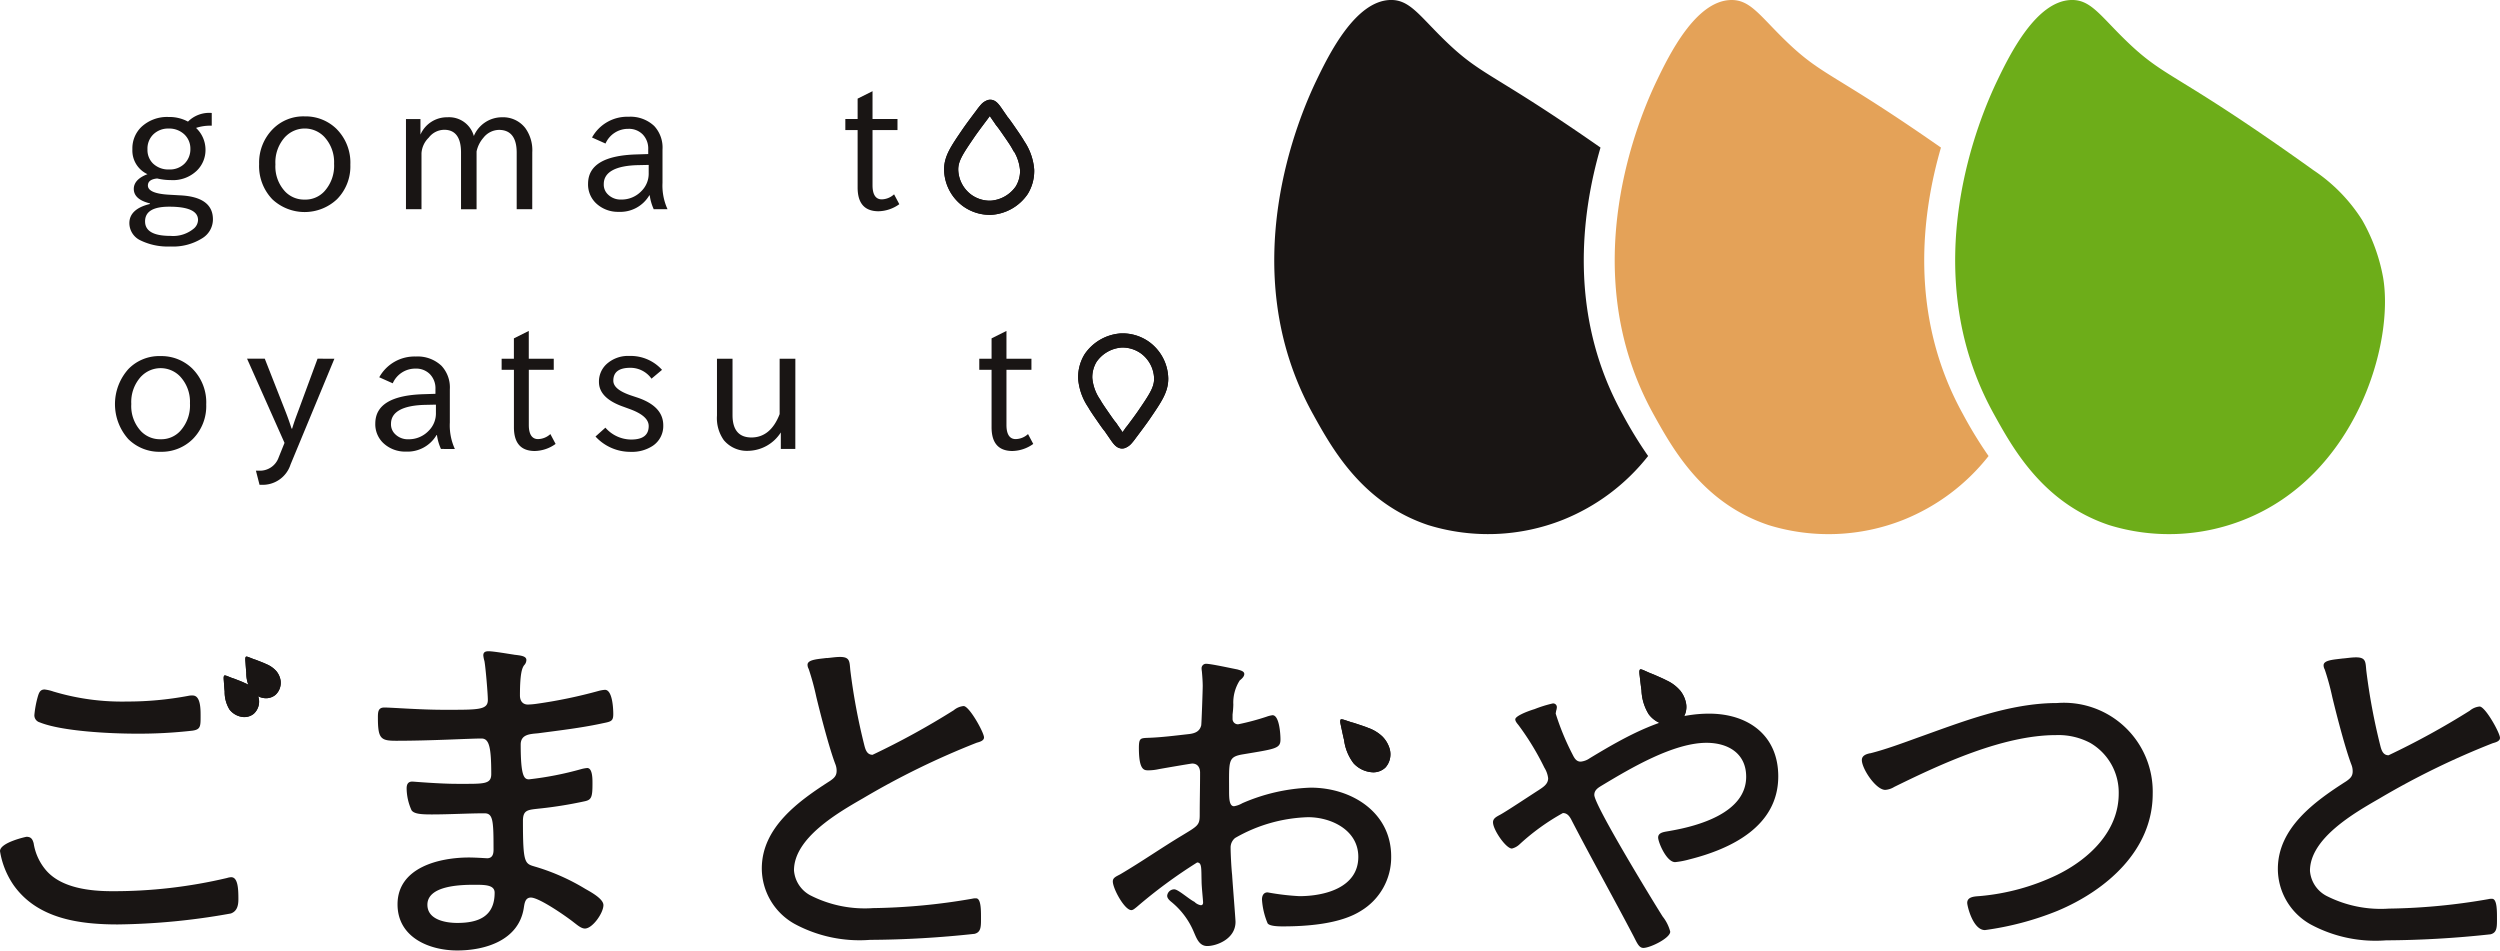 <svg xmlns="http://www.w3.org/2000/svg" xmlns:xlink="http://www.w3.org/1999/xlink" width="176.788" height="67.215" viewBox="0 0 176.788 67.215">
  <defs>
    <clipPath id="clip-path">
      <rect id="長方形_5" data-name="長方形 5" width="176.788" height="67.215" fill="none"/>
    </clipPath>
  </defs>
  <g id="グループ_4" data-name="グループ 4" transform="translate(0 0)">
    <g id="グループ_3" data-name="グループ 3" transform="translate(0 0)" clip-path="url(#clip-path)">
      <path id="パス_35" data-name="パス 35" d="M1.871,62.006c.32,0,.427.16.508.454a3.857,3.857,0,0,0,.908,1.95c1.094,1.23,3.1,1.443,4.648,1.443a34.787,34.787,0,0,0,8.122-.935,1.134,1.134,0,0,1,.293-.054c.482,0,.508.855.508,1.55,0,.427-.079.854-.534,1.015a47.665,47.665,0,0,1-7.988.775c-2.725,0-5.69-.4-7.374-2.779A5.864,5.864,0,0,1,0,63.021c0-.614,1.844-1.015,1.871-1.015m1.95-10.259a16.807,16.807,0,0,0,5.156.694,23.357,23.357,0,0,0,4.329-.4,1.168,1.168,0,0,1,.32-.027c.588,0,.56,1.042.56,1.55,0,.641-.026.854-.56.935a33.341,33.341,0,0,1-4.035.214c-1.735,0-5.209-.16-6.785-.8a.514.514,0,0,1-.374-.534,7.191,7.191,0,0,1,.24-1.282c.08-.267.161-.508.481-.508a3.015,3.015,0,0,1,.668.161" transform="translate(0 -2.832)" fill="#191514"/>
      <path id="パス_36" data-name="パス 36" d="M37.893,48.971c.427.054.882.08.882.374a.54.54,0,0,1-.16.373c-.134.187-.295.535-.295,2.138,0,.374.187.641.561.641a5.276,5.276,0,0,0,.614-.053,34.41,34.41,0,0,0,4.382-.908,2.228,2.228,0,0,1,.455-.08c.534,0,.588,1.336.588,1.71,0,.561-.187.534-.936.695-1.389.294-2.966.481-4.382.668-.534.054-1.229.054-1.229.8,0,2.245.241,2.457.587,2.457a23.013,23.013,0,0,0,3.687-.721,2.453,2.453,0,0,1,.428-.08c.4,0,.374.855.374,1.149,0,.908-.08,1.1-.535,1.2a29.466,29.466,0,0,1-3.366.534c-.695.08-1.016.107-1.016.855,0,3.125.134,3.019.936,3.26a15,15,0,0,1,3.473,1.549c.373.214,1.282.695,1.282,1.149,0,.56-.774,1.656-1.309,1.656-.267,0-.56-.267-.775-.427-.534-.427-2.457-1.764-3.045-1.764-.427,0-.455.455-.508.775-.374,2.244-2.7,2.966-4.7,2.966s-4.222-.936-4.222-3.26c0-2.618,2.967-3.314,5.05-3.314.481,0,1.23.054,1.283.054.508,0,.455-.534.455-.774,0-1.924-.054-2.405-.642-2.405-1.1,0-2.485.08-3.713.08-.721,0-1.256-.026-1.442-.294a3.844,3.844,0,0,1-.348-1.549c0-.294.107-.481.4-.481.08,0,1.9.16,3.152.16,1.9,0,2.432.054,2.432-.695,0-1.95-.16-2.51-.695-2.51-.882,0-3.5.16-6.038.16-1.1,0-1.283-.16-1.283-1.657,0-.4.027-.695.455-.695.508,0,2.538.161,4.194.161,2.432,0,3.126.026,3.126-.695,0-.454-.161-2.324-.241-2.751a2.166,2.166,0,0,1-.08-.4c0-.241.161-.294.374-.294.348,0,1.416.187,1.79.24M31.776,66.657c0,1.069,1.309,1.283,2.11,1.283,1.5,0,2.644-.454,2.644-2.138,0-.56-.695-.56-1.442-.56-.962,0-3.313.053-3.313,1.416" transform="translate(-1.552 -2.675)" fill="#191514"/>
      <path id="パス_37" data-name="パス 37" d="M61.6,49.235c.32-.026.614-.08.935-.08.695,0,.668.32.721.909a43.439,43.439,0,0,0,.989,5.315c.08.32.187.695.588.695a55.014,55.014,0,0,0,5.744-3.153,1.262,1.262,0,0,1,.695-.293c.4,0,1.442,1.87,1.442,2.218,0,.24-.32.32-.508.372a55.92,55.92,0,0,0-8.041,3.928c-1.764,1.016-4.889,2.806-4.889,5.1a2.188,2.188,0,0,0,1.148,1.763,8.457,8.457,0,0,0,4.435.907,43.859,43.859,0,0,0,7.026-.666.913.913,0,0,1,.267-.026c.374,0,.348.935.348,1.523,0,.534-.027.88-.454.988a71.388,71.388,0,0,1-7.4.427,9.665,9.665,0,0,1-5.316-1.123A4.506,4.506,0,0,1,57,64.115c0-2.912,2.619-4.781,4.836-6.2.267-.187.455-.348.455-.7a1.225,1.225,0,0,0-.08-.453c-.427-1.1-1.069-3.58-1.363-4.809a17.836,17.836,0,0,0-.534-1.952.6.6,0,0,1-.08-.293c0-.374.749-.4,1.363-.481" transform="translate(-3.129 -2.699)" fill="#191514"/>
      <path id="パス_38" data-name="パス 38" d="M89.222,63.72a35.37,35.37,0,0,0-4.275,3.152c-.107.08-.241.214-.374.214-.48,0-1.309-1.523-1.309-2.03,0-.267.241-.347.534-.508,1.5-.882,2.913-1.87,4.381-2.751,1.1-.668,1.23-.72,1.23-1.442,0-.99.026-1.977.026-2.993,0-.346-.161-.641-.56-.641-.08,0-2.111.348-2.378.4a3.415,3.415,0,0,1-.722.08c-.294,0-.667,0-.667-1.578,0-.694.107-.694.614-.719.961-.028,1.977-.161,2.938-.268.427-.053.749-.187.855-.614.026-.134.107-2.511.107-2.779,0-.293-.027-.667-.053-.962,0-.053-.027-.187-.027-.267a.315.315,0,0,1,.32-.347c.348,0,1.79.32,2.217.4.161.055.482.108.482.321,0,.187-.187.348-.321.454a2.916,2.916,0,0,0-.454,1.71,6.7,6.7,0,0,1-.054.7v.293a.379.379,0,0,0,.4.4,17.57,17.57,0,0,0,2-.535,2.019,2.019,0,0,1,.427-.107c.481,0,.561,1.335.561,1.71,0,.642-.321.668-2.564,1.042-1.177.187-1.07.4-1.07,2.643,0,.535.027,1.042.348,1.042a1.732,1.732,0,0,0,.588-.214,13.172,13.172,0,0,1,4.836-1.1c2.884,0,5.69,1.737,5.69,4.863a4.415,4.415,0,0,1-2.137,3.848c-1.47.935-3.82,1.1-5.53,1.1-.4,0-.936-.026-1.069-.214a5.178,5.178,0,0,1-.4-1.683c0-.267.107-.508.4-.508a17.362,17.362,0,0,0,2.244.267c1.764,0,4.168-.588,4.168-2.779,0-1.9-1.923-2.805-3.553-2.805a10.95,10.95,0,0,0-5.157,1.469.861.861,0,0,0-.32.694c0,.428.053,1.443.107,1.924.026.481.24,3.125.24,3.314,0,1.228-1.362,1.71-2,1.71-.56,0-.749-.534-.936-.962a5.449,5.449,0,0,0-1.576-2.138c-.134-.106-.321-.267-.321-.454a.5.5,0,0,1,.508-.455c.267,0,1.07.722,1.417.881a.832.832,0,0,0,.455.242c.133,0,.16-.107.16-.187,0-.161-.107-1.122-.107-1.5-.026-.936.027-1.335-.32-1.335" transform="translate(-4.571 -2.727)" fill="#191514"/>
      <path id="パス_39" data-name="パス 39" d="M111.709,61.05c0-.294.24-.4.534-.561.481-.267,2.084-1.335,2.672-1.71.32-.214.695-.427.695-.855a1.822,1.822,0,0,0-.267-.748,18.962,18.962,0,0,0-1.817-2.992c-.08-.107-.241-.267-.241-.427,0-.214.749-.535,1.363-.722a8.789,8.789,0,0,1,1.283-.4.26.26,0,0,1,.294.267.928.928,0,0,1-.054.267c0,.053-.026.133-.026.187a17.874,17.874,0,0,0,1.176,2.858c.133.267.267.535.588.535a1.333,1.333,0,0,0,.642-.241c2.564-1.549,5.369-3.152,8.442-3.152,2.752,0,4.889,1.523,4.889,4.434,0,3.527-3.314,5.13-6.306,5.878a5.814,5.814,0,0,1-.988.187c-.615,0-1.2-1.417-1.2-1.737,0-.4.508-.4.882-.48,2-.348,5.343-1.283,5.343-3.82,0-1.657-1.283-2.4-2.805-2.4-2.351,0-5.4,1.816-7.4,3.018-.267.162-.534.321-.534.669,0,.72,4.141,7.507,4.835,8.6a2.877,2.877,0,0,1,.534,1.068c0,.455-1.416,1.149-1.9,1.149-.32,0-.455-.374-.721-.882-1.416-2.7-2.885-5.316-4.3-8.042-.134-.267-.294-.614-.668-.614a15.769,15.769,0,0,0-3.072,2.218,1.193,1.193,0,0,1-.535.293c-.427,0-1.335-1.335-1.335-1.843" transform="translate(-6.132 -2.89)" fill="#191514"/>
      <path id="パス_40" data-name="パス 40" d="M139.893,56.16c1.069-.267,2.3-.722,3.34-1.1,3.152-1.122,6.491-2.457,9.884-2.457a6.281,6.281,0,0,1,6.759,6.411c0,4.008-3.286,6.84-6.732,8.283a21.16,21.16,0,0,1-5.13,1.362c-.854,0-1.255-1.71-1.255-1.923,0-.454.56-.454.882-.481a15.766,15.766,0,0,0,5.476-1.5c2.245-1.1,4.355-3.073,4.355-5.744a4.059,4.059,0,0,0-2-3.58,4.794,4.794,0,0,0-2.431-.56c-3.741,0-8.122,2.03-11.435,3.66a1.407,1.407,0,0,1-.641.214c-.668,0-1.657-1.5-1.657-2.11,0-.32.32-.428.588-.481" transform="translate(-7.647 -2.888)" fill="#191514"/>
      <path id="パス_41" data-name="パス 41" d="M175.03,49.265c.32-.026.614-.08.935-.08.695,0,.668.321.721.909a43.4,43.4,0,0,0,.989,5.315c.08.321.187.7.588.7a55.286,55.286,0,0,0,5.744-3.153,1.257,1.257,0,0,1,.695-.294c.4,0,1.442,1.87,1.442,2.218,0,.24-.32.32-.508.373a55.914,55.914,0,0,0-8.041,3.927c-1.764,1.016-4.889,2.806-4.889,5.1a2.188,2.188,0,0,0,1.148,1.763,8.449,8.449,0,0,0,4.435.909,43.753,43.753,0,0,0,7.026-.668.913.913,0,0,1,.267-.026c.374,0,.348.935.348,1.523,0,.534-.027.882-.454.988a71.116,71.116,0,0,1-7.4.428,9.674,9.674,0,0,1-5.316-1.123,4.507,4.507,0,0,1-2.325-3.927c0-2.912,2.619-4.782,4.836-6.2.267-.187.455-.347.455-.695a1.234,1.234,0,0,0-.08-.454c-.427-1.1-1.069-3.58-1.363-4.81a17.817,17.817,0,0,0-.534-1.95.6.6,0,0,1-.08-.294c0-.374.749-.4,1.363-.481" transform="translate(-9.356 -2.7)" fill="#191514"/>
      <path id="パス_42" data-name="パス 42" d="M103.272,55.048a2.058,2.058,0,0,1,.491.821,1.41,1.41,0,0,1-.283,1.358,1.242,1.242,0,0,1-.868.343,1.977,1.977,0,0,1-1.384-.633,3.444,3.444,0,0,1-.677-1.654c-.052-.205-.116-.511-.217-.985-.043-.2-.049-.256-.051-.274v-.01a.346.346,0,0,1,.021-.168c.051-.078.3.034.669.151.173.066.039,0,.518.161.389.129.584.194.758.267a2.816,2.816,0,0,1,1.024.623" transform="translate(-5.505 -2.955)" fill="#191514"/>
      <path id="パス_43" data-name="パス 43" d="M103.272,55.048a2.058,2.058,0,0,1,.491.821,1.41,1.41,0,0,1-.283,1.358,1.242,1.242,0,0,1-.868.343,1.977,1.977,0,0,1-1.384-.633,3.444,3.444,0,0,1-.677-1.654c-.052-.205-.116-.511-.217-.985-.043-.2-.049-.256-.051-.274v-.01a.346.346,0,0,1,.021-.168c.051-.078.3.034.669.151.173.066.039,0,.518.161.389.129.584.194.758.267a2.816,2.816,0,0,1,1.024.623" transform="translate(-5.505 -2.955)" fill="#191514"/>
      <path id="パス_44" data-name="パス 44" d="M125.544,51.578a2.058,2.058,0,0,1,.411.864,1.41,1.41,0,0,1-.408,1.325,1.246,1.246,0,0,1-.9.261,1.978,1.978,0,0,1-1.317-.761,3.436,3.436,0,0,1-.518-1.711c-.033-.208-.069-.52-.125-1a2.7,2.7,0,0,1-.025-.278v-.01a.324.324,0,0,1,.037-.165c.058-.074.295.062.651.214.166.081.039.006.5.208.376.165.563.248.73.338a2.8,2.8,0,0,1,.961.715" transform="translate(-6.734 -2.75)" fill="#191514"/>
      <path id="パス_45" data-name="パス 45" d="M125.544,51.578a2.058,2.058,0,0,1,.411.864,1.41,1.41,0,0,1-.408,1.325,1.246,1.246,0,0,1-.9.261,1.978,1.978,0,0,1-1.317-.761,3.436,3.436,0,0,1-.518-1.711c-.033-.208-.069-.52-.125-1a2.7,2.7,0,0,1-.025-.278v-.01a.324.324,0,0,1,.037-.165c.058-.074.295.062.651.214.166.081.039.006.5.208.376.165.563.248.73.338a2.8,2.8,0,0,1,.961.715" transform="translate(-6.734 -2.75)" fill="#191514"/>
      <path id="パス_46" data-name="パス 46" d="M18.938,51.58a1.385,1.385,0,0,1,.29.644,1.161,1.161,0,0,1-.368,1.027,1.065,1.065,0,0,1-.712.232,1.391,1.391,0,0,1-1-.533,2.378,2.378,0,0,1-.344-1.286c-.018-.158-.035-.394-.06-.759a1.87,1.87,0,0,1-.009-.211v-.009a.265.265,0,0,1,.035-.128c.048-.058.229.037.5.139.128.057.03,0,.385.141.288.112.432.169.559.232a1.92,1.92,0,0,1,.727.511" transform="translate(-0.918 -2.775)" fill="#191514"/>
      <path id="パス_47" data-name="パス 47" d="M18.938,51.58a1.385,1.385,0,0,1,.29.644,1.161,1.161,0,0,1-.368,1.027,1.065,1.065,0,0,1-.712.232,1.391,1.391,0,0,1-1-.533,2.378,2.378,0,0,1-.344-1.286c-.018-.158-.035-.394-.06-.759a1.87,1.87,0,0,1-.009-.211v-.009a.265.265,0,0,1,.035-.128c.048-.058.229.037.5.139.128.057.03,0,.385.141.288.112.432.169.559.232a1.92,1.92,0,0,1,.727.511" transform="translate(-0.918 -2.775)" fill="#191514"/>
      <path id="パス_48" data-name="パス 48" d="M20.558,50.169a1.385,1.385,0,0,1,.29.644,1.161,1.161,0,0,1-.368,1.027,1.065,1.065,0,0,1-.712.232,1.391,1.391,0,0,1-1-.533,2.379,2.379,0,0,1-.344-1.286c-.018-.158-.035-.394-.06-.759a1.871,1.871,0,0,1-.009-.211v-.009a.265.265,0,0,1,.035-.128c.048-.058.229.037.5.139h0c.127.057.029,0,.384.141.288.112.432.169.559.232a1.92,1.92,0,0,1,.727.511" transform="translate(-1.007 -2.697)" fill="#191514"/>
      <path id="パス_49" data-name="パス 49" d="M20.558,50.169a1.385,1.385,0,0,1,.29.644,1.161,1.161,0,0,1-.368,1.027,1.065,1.065,0,0,1-.712.232,1.391,1.391,0,0,1-1-.533,2.379,2.379,0,0,1-.344-1.286c-.018-.158-.035-.394-.06-.759a1.871,1.871,0,0,1-.009-.211v-.009a.265.265,0,0,1,.035-.128c.048-.058.229.037.5.139h0c.127.057.029,0,.384.141.288.112.432.169.559.232a1.92,1.92,0,0,1,.727.511" transform="translate(-1.007 -2.697)" fill="#191514"/>
      <path id="パス_50" data-name="パス 50" d="M10.989,13.579c0,.385.513.6,1.509.655l.755.043c1.553.072,2.335.642,2.335,1.695a1.561,1.561,0,0,1-.754,1.339,3.887,3.887,0,0,1-2.264.584,4.4,4.4,0,0,1-2.123-.441,1.353,1.353,0,0,1-.768-1.211c0-.67.5-1.126,1.453-1.353v-.043c-.755-.185-1.14-.527-1.14-1.025,0-.441.327-.8.969-1.04a1.84,1.84,0,0,1-1.068-1.766,2.1,2.1,0,0,1,.627-1.566,2.655,2.655,0,0,1,1.937-.713,2.775,2.775,0,0,1,1.368.327,2.117,2.117,0,0,1,1.68-.611v.9a3.181,3.181,0,0,0-1.111.157,2.116,2.116,0,0,1,.669,1.538,2.035,2.035,0,0,1-.612,1.482,2.433,2.433,0,0,1-1.837.669,4.261,4.261,0,0,1-.969-.114c-.427.043-.655.2-.655.5m-.2,2.536q0,1.025,1.795,1.024a2.284,2.284,0,0,0,1.68-.542.825.825,0,0,0,.27-.583c0-.627-.683-.94-2.037-.94-1.14,0-1.709.342-1.709,1.041m.584-6.154a1.4,1.4,0,0,0-.413,1.054,1.339,1.339,0,0,0,.385,1,1.559,1.559,0,0,0,1.153.427,1.461,1.461,0,0,0,1.083-.413,1.439,1.439,0,0,0,.413-1.054,1.379,1.379,0,0,0-.413-1,1.559,1.559,0,0,0-1.126-.427,1.5,1.5,0,0,0-1.082.413" transform="translate(-0.531 -0.464)" fill="#191514"/>
      <path id="パス_51" data-name="パス 51" d="M24.884,9.619a3.373,3.373,0,0,1,.955,2.507,3.3,3.3,0,0,1-.94,2.436,3.342,3.342,0,0,1-4.571.014,3.384,3.384,0,0,1-.94-2.492,3.376,3.376,0,0,1,.955-2.465,3.029,3.029,0,0,1,2.264-.911,3.13,3.13,0,0,1,2.279.911m-3.632.513A2.659,2.659,0,0,0,20.54,12.1a2.6,2.6,0,0,0,.7,1.937,1.857,1.857,0,0,0,1.368.555,1.824,1.824,0,0,0,1.381-.569,2.687,2.687,0,0,0,.7-1.966,2.624,2.624,0,0,0-.712-1.922,1.909,1.909,0,0,0-2.721,0" transform="translate(-1.064 -0.478)" fill="#191514"/>
      <path id="パス_52" data-name="パス 52" d="M39.305,15.277h-1.1v-4c0-1.068-.427-1.61-1.253-1.61a1.431,1.431,0,0,0-1.1.556,2.144,2.144,0,0,0-.484.969v4.088h-1.1V11.26c0-1.054-.4-1.6-1.182-1.6a1.389,1.389,0,0,0-1.1.556,1.681,1.681,0,0,0-.513,1.1v3.96H30.375V8.9H31.4v1.1a2.045,2.045,0,0,1,1.908-1.225,1.815,1.815,0,0,1,1.867,1.325,2.157,2.157,0,0,1,1.993-1.325,1.984,1.984,0,0,1,1.639.755,2.675,2.675,0,0,1,.5,1.723Z" transform="translate(-1.667 -0.482)" fill="#191514"/>
      <path id="パス_53" data-name="パス 53" d="M48.644,15.276a3.512,3.512,0,0,1-.284-.983h-.029a2.379,2.379,0,0,1-2.164,1.167,2.245,2.245,0,0,1-1.624-.627A1.833,1.833,0,0,1,44,13.481c0-1.324,1.14-2.008,3.4-2.08l.854-.027v-.328a1.432,1.432,0,0,0-.385-1.055,1.363,1.363,0,0,0-1.025-.4,1.736,1.736,0,0,0-1.61,1.04l-.954-.427a2.845,2.845,0,0,1,2.591-1.468,2.446,2.446,0,0,1,1.809.656,2.244,2.244,0,0,1,.584,1.666v2.35a4,4,0,0,0,.356,1.866Zm-.356-3.134-.7.015c-1.651.027-2.477.5-2.477,1.338a.957.957,0,0,0,.3.741,1.269,1.269,0,0,0,.94.355,1.933,1.933,0,0,0,1.424-.6,1.728,1.728,0,0,0,.512-1.282Z" transform="translate(-2.415 -0.48)" fill="#191514"/>
      <path id="パス_54" data-name="パス 54" d="M67.067,14.814a2.6,2.6,0,0,1-1.468.5c-.982,0-1.48-.555-1.48-1.679V9.573H63.25V8.79h.869V7.35l1.054-.526V8.79h1.765v.783H65.173v3.9c0,.669.228,1,.655,1a1.334,1.334,0,0,0,.869-.357Z" transform="translate(-3.472 -0.375)" fill="#191514"/>
      <path id="パス_55" data-name="パス 55" d="M14.1,27.557a3.37,3.37,0,0,1,.955,2.507,3.3,3.3,0,0,1-.94,2.436,3.127,3.127,0,0,1-2.293.911,3.111,3.111,0,0,1-2.279-.9,3.714,3.714,0,0,1,.014-4.956,3.029,3.029,0,0,1,2.264-.911,3.13,3.13,0,0,1,2.279.911m-3.632.513a2.657,2.657,0,0,0-.712,1.964,2.607,2.607,0,0,0,.7,1.938,1.857,1.857,0,0,0,1.368.554,1.821,1.821,0,0,0,1.381-.569,2.684,2.684,0,0,0,.7-1.965,2.623,2.623,0,0,0-.712-1.922,1.907,1.907,0,0,0-2.721,0" transform="translate(-0.472 -1.463)" fill="#191514"/>
      <path id="パス_56" data-name="パス 56" d="M24.662,26.841l-3.1,7.477a2.066,2.066,0,0,1-2.052,1.439h-.142l-.256-1h.2a1.4,1.4,0,0,0,1.41-.94l.413-1.025-2.649-5.953h1.253l1.41,3.59c.228.569.384,1.04.484,1.352h.043c.157-.527.328-.968.471-1.352l1.324-3.59Z" transform="translate(-1.015 -1.474)" fill="#191514"/>
      <path id="パス_57" data-name="パス 57" d="M32.724,33.213a3.511,3.511,0,0,1-.284-.983h-.029A2.379,2.379,0,0,1,30.246,33.4a2.245,2.245,0,0,1-1.624-.627,1.833,1.833,0,0,1-.542-1.352c0-1.324,1.139-2.008,3.4-2.08l.854-.027v-.328a1.432,1.432,0,0,0-.385-1.055,1.363,1.363,0,0,0-1.025-.4,1.736,1.736,0,0,0-1.61,1.04l-.954-.427a2.845,2.845,0,0,1,2.591-1.468,2.446,2.446,0,0,1,1.809.656A2.244,2.244,0,0,1,33.351,29v2.35a4,4,0,0,0,.356,1.866Zm-.356-3.134-.7.015c-1.651.027-2.477.5-2.477,1.338a.957.957,0,0,0,.3.741,1.269,1.269,0,0,0,.94.355,1.935,1.935,0,0,0,1.424-.6,1.728,1.728,0,0,0,.512-1.282Z" transform="translate(-1.541 -1.465)" fill="#191514"/>
      <path id="パス_58" data-name="パス 58" d="M41.35,32.752a2.6,2.6,0,0,1-1.468.5c-.982,0-1.48-.555-1.48-1.679V27.511h-.869v-.783H38.4V25.288l1.053-.526v1.966h1.766v.783H39.455v3.9c0,.669.229,1,.656,1a1.333,1.333,0,0,0,.869-.356Z" transform="translate(-2.06 -1.36)" fill="#191514"/>
      <path id="パス_59" data-name="パス 59" d="M48.517,28.24a1.827,1.827,0,0,0-1.5-.769c-.8,0-1.2.3-1.2.911,0,.428.427.769,1.282,1.055l.427.142c1.211.413,1.823,1.055,1.823,1.966A1.679,1.679,0,0,1,48.589,33a2.661,2.661,0,0,1-1.539.414,3.333,3.333,0,0,1-2.493-1.083l.7-.627a2.439,2.439,0,0,0,1.823.84c.826,0,1.239-.314,1.239-.954,0-.485-.456-.884-1.368-1.212l-.427-.156c-1.14-.4-1.723-.983-1.723-1.752a1.675,1.675,0,0,1,.5-1.225,2.248,2.248,0,0,1,1.652-.612,2.986,2.986,0,0,1,2.308.983Z" transform="translate(-2.446 -1.462)" fill="#191514"/>
      <path id="パス_60" data-name="パス 60" d="M59.186,33.222H58.161V32.054a2.8,2.8,0,0,1-2.293,1.3A2.126,2.126,0,0,1,54.13,32.6a2.691,2.691,0,0,1-.484-1.738V26.842h1.1v3.987c0,1.055.456,1.581,1.339,1.581s1.567-.542,1.993-1.653V26.842h1.111Z" transform="translate(-2.945 -1.474)" fill="#191514"/>
      <path id="パス_61" data-name="パス 61" d="M77.089,32.752a2.6,2.6,0,0,1-1.468.5c-.982,0-1.48-.555-1.48-1.679V27.511h-.869v-.783h.869V25.288l1.053-.526v1.966h1.766v.783H75.194v3.9c0,.669.229,1,.656,1a1.333,1.333,0,0,0,.869-.356Z" transform="translate(-4.022 -1.36)" fill="#191514"/>
      <path id="パス_62" data-name="パス 62" d="M76.54,12.452a2.609,2.609,0,0,1-.381,1.439,2.864,2.864,0,0,1-2.18,1.24,2.741,2.741,0,0,1-1.681-.519,2.777,2.777,0,0,1-1.129-2.161c-.009-.79.4-1.385,1.21-2.575.195-.286.5-.7.982-1.339a4.016,4.016,0,0,1,.286-.363l.012-.013a.625.625,0,0,1,.251-.168c.174-.035.379.353.749.869.159.255.053.043.523.722.383.553.575.83.724,1.094A3.676,3.676,0,0,1,76.54,12.452Z" transform="translate(-3.907 -0.439)" fill="none" stroke="#191514" stroke-miterlimit="10" stroke-width="1.001"/>
      <path id="パス_63" data-name="パス 63" d="M76.54,12.452a2.609,2.609,0,0,1-.381,1.439,2.864,2.864,0,0,1-2.18,1.24,2.741,2.741,0,0,1-1.681-.519,2.777,2.777,0,0,1-1.129-2.161c-.009-.79.4-1.385,1.21-2.575.195-.286.5-.7.982-1.339a4.016,4.016,0,0,1,.286-.363l.012-.013a.625.625,0,0,1,.251-.168c.174-.035.379.353.749.869.159.255.053.043.523.722.383.553.575.83.724,1.094A3.676,3.676,0,0,1,76.54,12.452Z" transform="translate(-3.907 -0.439)" fill="none" stroke="#191514" stroke-miterlimit="10" stroke-width="1.001"/>
      <path id="パス_64" data-name="パス 64" d="M81.2,28.154a2.609,2.609,0,0,1,.381-1.439,2.864,2.864,0,0,1,2.18-1.24,2.741,2.741,0,0,1,1.681.519,2.778,2.778,0,0,1,1.129,2.161c.009.79-.4,1.385-1.21,2.575-.195.286-.5.7-.982,1.339a4.023,4.023,0,0,1-.286.363l-.012.013a.625.625,0,0,1-.251.168c-.174.035-.379-.353-.749-.869-.159-.255-.053-.043-.523-.722-.383-.553-.575-.83-.724-1.094A3.676,3.676,0,0,1,81.2,28.154Z" transform="translate(-4.458 -1.399)" fill="none" stroke="#191514" stroke-miterlimit="10" stroke-width="1.001"/>
      <path id="パス_65" data-name="パス 65" d="M81.2,28.154a2.609,2.609,0,0,1,.381-1.439,2.864,2.864,0,0,1,2.18-1.24,2.741,2.741,0,0,1,1.681.519,2.778,2.778,0,0,1,1.129,2.161c.009.79-.4,1.385-1.21,2.575-.195.286-.5.7-.982,1.339a4.023,4.023,0,0,1-.286.363l-.012.013a.625.625,0,0,1-.251.168c-.174.035-.379-.353-.749-.869-.159-.255-.053-.043-.523-.722-.383-.553-.575-.83-.724-1.094A3.676,3.676,0,0,1,81.2,28.154Z" transform="translate(-4.458 -1.399)" fill="none" stroke="#191514" stroke-miterlimit="10" stroke-width="1.001"/>
      <path id="パス_66" data-name="パス 66" d="M175.082,15.581a12.748,12.748,0,0,1,1.472,4.055c.793,4.715-1.957,14-9.843,17.119a14.346,14.346,0,0,1-9.533.378c-4.672-1.565-6.789-5.391-8.156-7.862-5.676-10.259-.935-21.119.258-23.6.886-1.84,2.729-5.57,5.185-5.67,1.384-.057,2.059,1.076,3.882,2.848,2.888,2.807,3.4,2.111,13.287,9.193a11.816,11.816,0,0,1,3.449,3.538" transform="translate(-8.03 0)" fill="#6dad19"/>
      <path id="パス_67" data-name="パス 67" d="M143.886,10.435c-7.708-5.378-8.365-5.011-11.012-7.584-1.823-1.772-2.5-2.905-3.883-2.849-2.455.1-4.3,3.83-5.185,5.67-1.192,2.478-5.933,13.339-.258,23.6,1.369,2.471,3.485,6.3,8.156,7.862a14.357,14.357,0,0,0,9.534-.377,14.547,14.547,0,0,0,6.016-4.508,29.943,29.943,0,0,1-1.819-2.977c-3.832-6.927-2.915-14.124-1.548-18.834" transform="translate(-6.632 0)" fill="#e4a258"/>
      <path id="パス_68" data-name="パス 68" d="M118.414,10.435c-7.708-5.378-8.365-5.011-11.012-7.584C105.579,1.078,104.9-.055,103.518,0c-2.455.1-4.3,3.83-5.185,5.67-1.193,2.478-5.933,13.339-.258,23.6,1.369,2.471,3.485,6.3,8.156,7.862a14.354,14.354,0,0,0,9.533-.377,14.55,14.55,0,0,0,6.017-4.508,29.946,29.946,0,0,1-1.819-2.977c-3.832-6.927-2.915-14.124-1.548-18.834" transform="translate(-5.234 0)" fill="#191514"/>
    </g>
  </g>
</svg>
